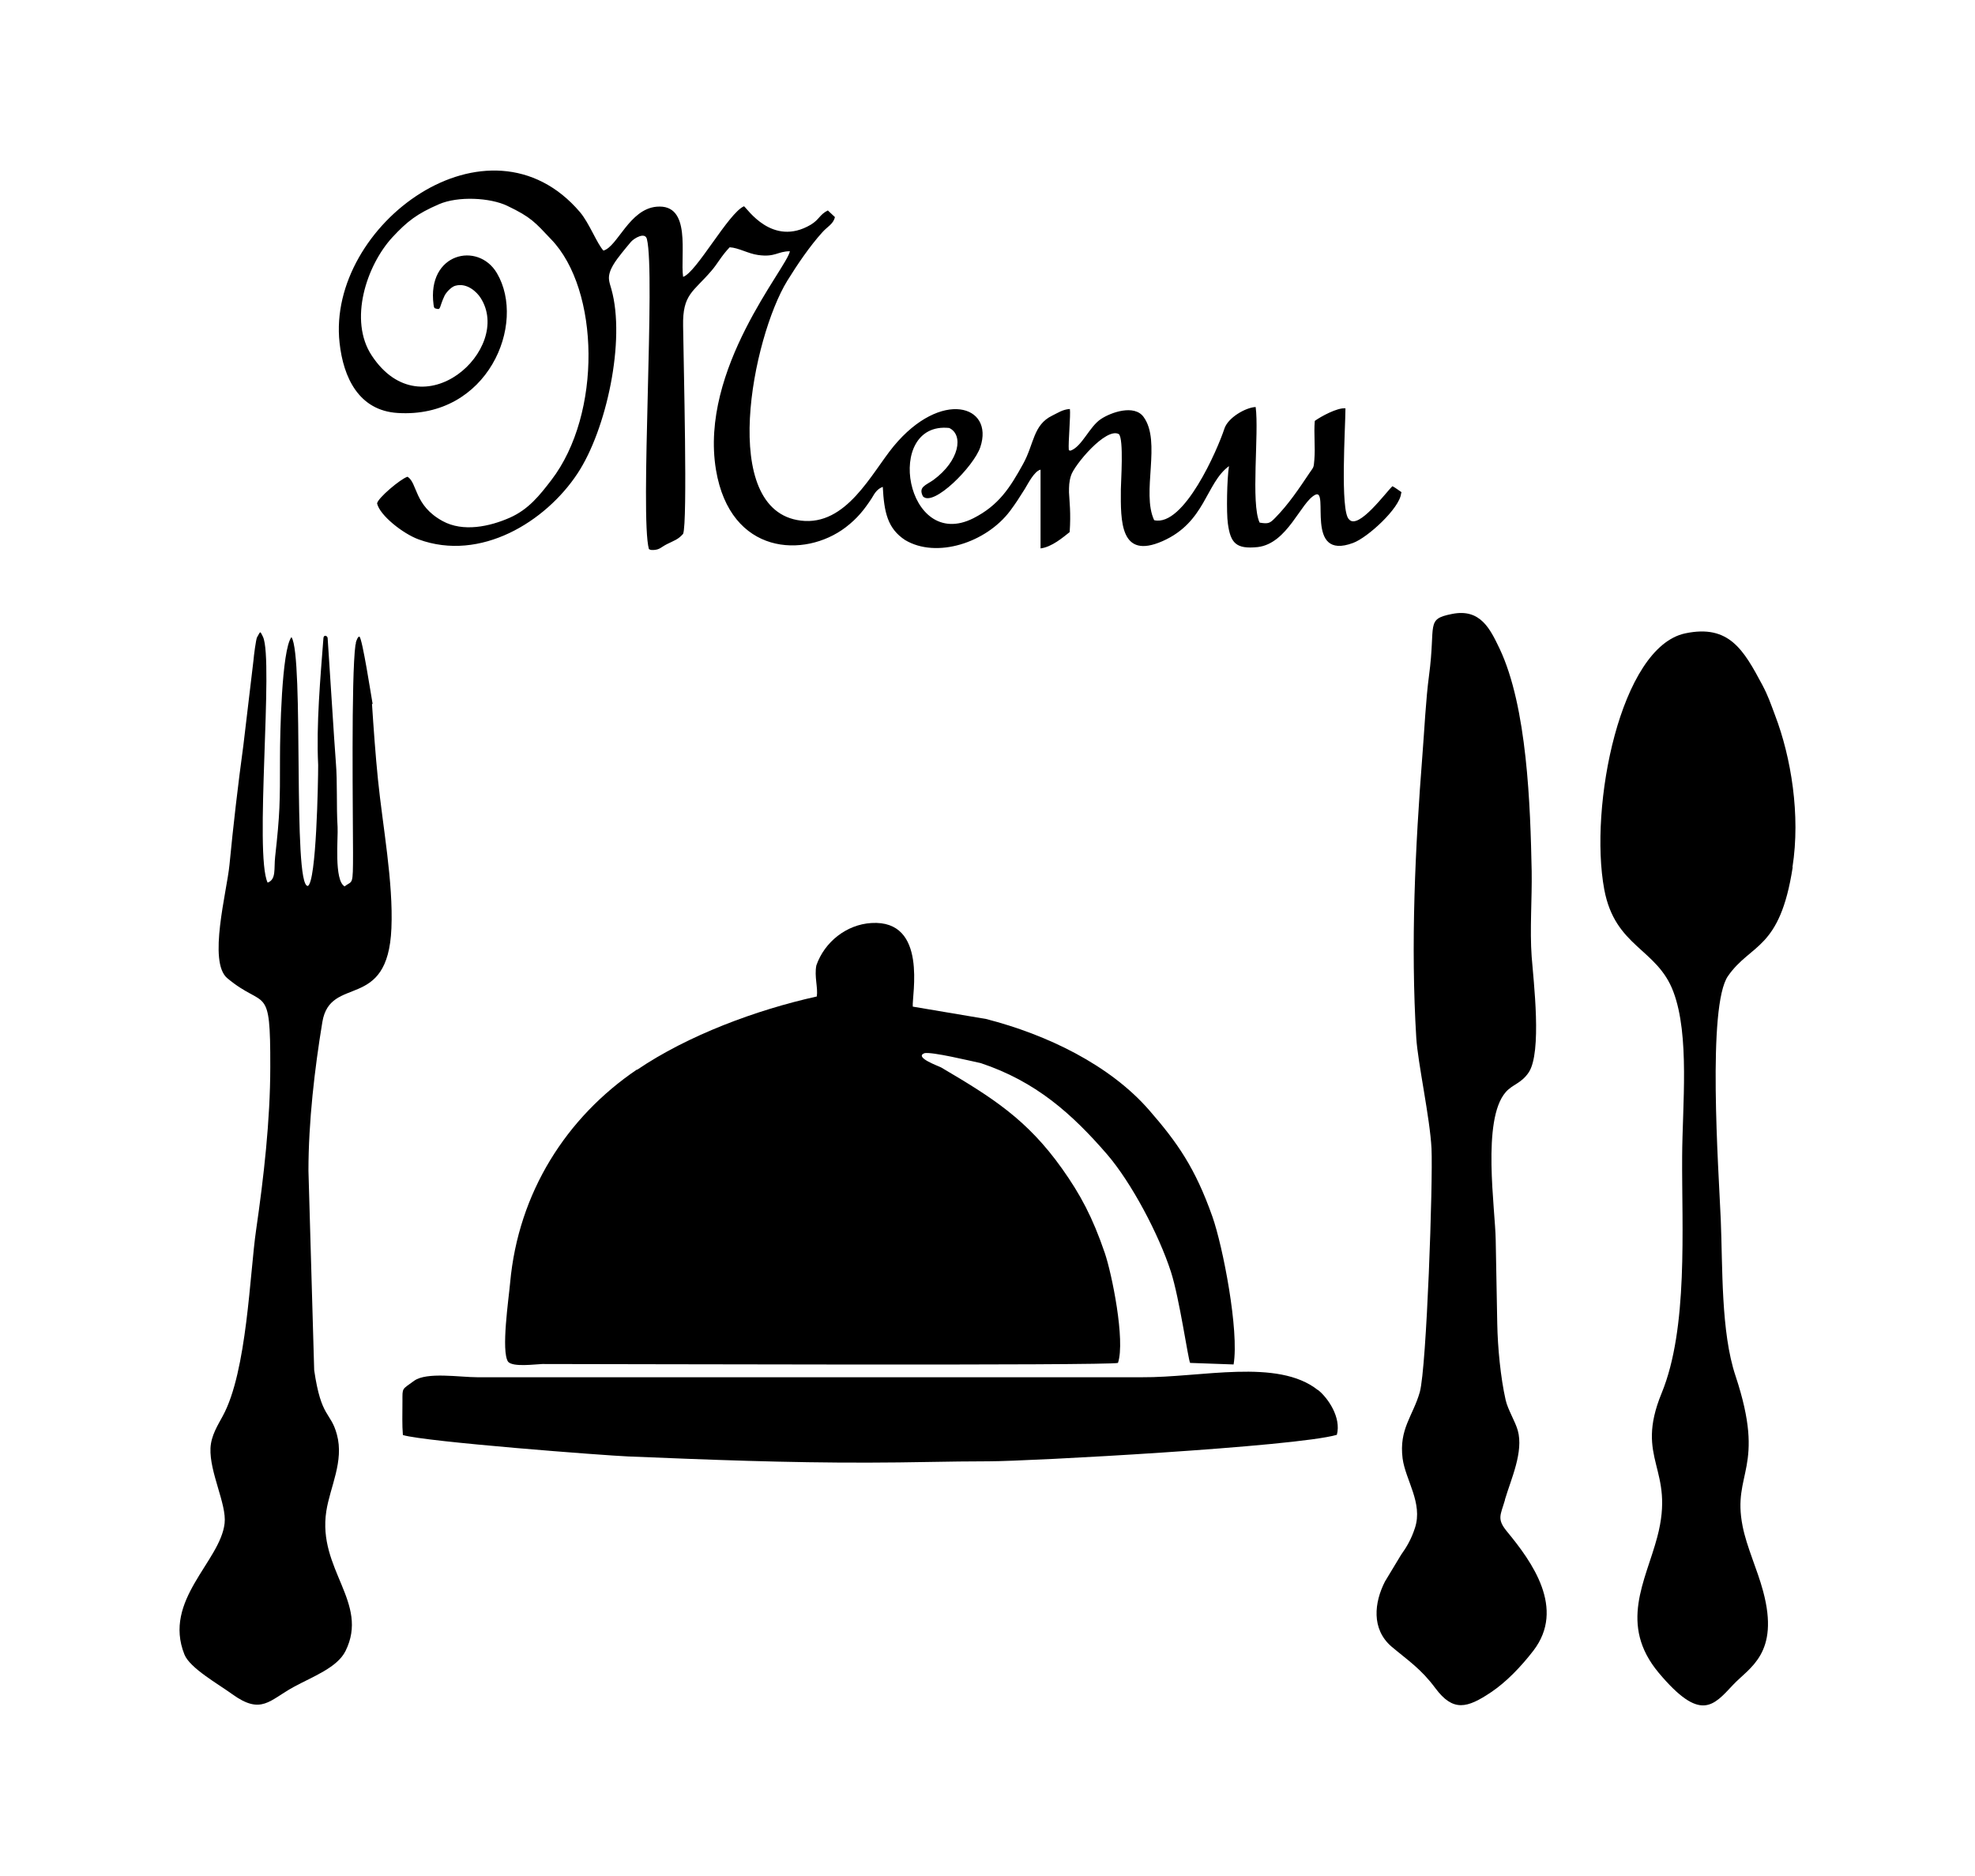 <?xml version="1.0" encoding="iso-8859-1"?>
<!-- Generator: Adobe Illustrator 28.5.0, SVG Export Plug-In . SVG Version: 9.03 Build 54727)  -->
<svg version="1.1" id="Livello_1" xmlns="http://www.w3.org/2000/svg" xmlns:xlink="http://www.w3.org/1999/xlink" x="0px" y="0px"
	 viewBox="0 0 935.435 888.64" style="enable-background:new 0 0 935.435 888.64;" xml:space="preserve">
<g id="Capa_1">
	<path d="M624.196,658.466c-19.124-15.153-55.282-5.852-83.393-6.061H226.147c-8.36,0-24.036-2.613-29.992,1.672
		c-5.852,4.285-5.539,3.135-5.539,9.614c0,6.479-0.209,11.077,0.209,16.093c10.868,3.24,96.142,9.719,106.697,10.137
		c38.143,1.568,75.137,3.031,113.908,2.926c19.228,0,38.039-0.627,56.954-0.627s145.467-6.897,164.8-12.54
		c2.195-8.256-4.285-17.556-8.883-21.214l0,0L624.196,658.466z"/>
	<path d="M176.509,333.569c-0.627-3.449-4.912-31.351-6.27-31.978c-0.732-0.314-1.568,2.299-1.672,2.717c0,0.314,0,0.732-0.209,1.15
		c-2.09,15.257-1.15,82.243-1.15,98.546c0,16.302-0.209,12.854-3.971,15.884c-5.121-2.822-3.031-23.2-3.344-28.111
		c-0.627-10.346,0-20.691-0.836-30.933c-0.627-7.42-3.24-49.952-3.867-58.521c0-0.627-0.523-0.94-0.836-1.15
		c-0.209,0-0.627,0-0.836,0.209c-0.209,0.209-0.209,0.523-0.314,0.732c-1.463,19.019-3.449,41.174-2.508,60.298
		c0,7.524-0.836,55.595-4.912,57.267c-7.315,0.209-1.672-108.996-7.733-117.879c-4.703,6.061-5.434,46.713-5.434,56.745
		c0,22.259,0,26.544-2.299,47.34c-0.627,5.643,0.627,10.659-3.553,12.227c-6.375-13.272,2.926-105.443-2.195-116.416
		c-0.314-0.732-0.732-1.463-1.045-1.986c-0.418-0.732-1.045,1.045-1.777,2.195c-0.523,0.941-1.568,9.092-1.672,10.764l-4.807,40.442
		c-2.508,18.392-4.807,38.143-6.584,56.64c-1.254,12.749-10.241,45.877-1.045,53.61c17.974,15.048,20.482,1.777,20.378,42.01l0,0
		c0,25.394-3.135,52.565-6.688,77.123c-3.031,20.587-4.285,67.091-15.78,88.2c-2.404,4.494-5.539,9.301-5.852,15.257
		c-0.523,11.495,7.733,26.648,6.688,35.635c-1.986,18.079-29.365,36.367-19.019,62.179c2.613,6.479,16.093,14.003,22.677,18.81
		c13.794,9.928,17.556,2.822,29.052-3.449c8.987-4.912,20.587-9.092,24.558-17.034c11.391-22.991-13.376-38.666-9.092-66.255
		c1.777-11.495,8.465-23.618,5.016-36.262c-2.926-10.973-7.42-7.524-10.764-30.515l-2.717-94.47c0-23.2,2.926-48.28,6.584-70.435
		c3.762-22.677,31.037-4.598,32.709-44.414c0.941-21.841-4.18-48.698-6.375-70.539c-1.15-11.286-2.09-24.558-2.822-35.74h0.314l0,0
		L176.509,333.569z"/>
	<path d="M301.703,506.624c-33.336,22.573-56.222,58.208-60.089,101.054c-0.627,7.211-4.389,32.5-0.941,37.412
		c2.404,2.613,12.749,1.149,16.198,1.045c35.74,0,268.257,0.836,272.646-0.523c3.553-10.659-2.926-42.428-6.27-52.147
		c-5.748-16.825-11.495-27.589-20.169-39.815c-16.616-23.409-33.127-33.754-57.267-47.967c-1.045-0.627-13.063-4.807-7.942-6.793
		c3.658-0.732,21.632,3.658,26.648,4.703c26.021,8.674,43.16,23.931,59.88,43.264c11.495,13.376,24.454,37.83,30.201,55.595
		c4.076,12.645,8.151,41.592,9.092,43.16l20.587,0.732c2.717-15.989-5.121-56.118-10.032-70.017
		c-8.151-23.095-16.616-35.113-29.888-50.37c-18.601-21.423-48.385-35.844-77.332-43.264l-34.695-5.852
		c-0.523-4.912,7.315-41.278-19.646-39.606c-11.809,0.732-22.155,8.987-26.021,20.064c-1.045,5.225,0.836,10.555,0.209,14.735
		c-28.738,6.375-61.029,18.392-85.065,34.695h-0.105L301.703,506.624L301.703,506.624z"/>
	<path d="M663.803,233.142c-1.463-0.941-2.822-2.09-4.285-2.822c-2.822,2.508-16.198,21.005-20.587,15.675
		c-4.285-3.762-1.672-44.309-1.672-52.565c-3.867-0.418-11.809,3.971-14.526,5.957c-0.523,6.061,0.313,12.227-0.209,18.392
		c-0.313,3.971-0.313,3.344-2.299,6.27c-5.121,7.629-9.928,14.839-16.302,21.318c-2.404,2.404-3.031,2.926-7.315,2.195
		c-4.285-8.987-0.209-42.428-1.881-54.759c-4.703,0.209-13.167,5.016-14.839,10.346c-3.135,9.614-19.124,46.608-33.232,43.264
		c-6.166-13.063,3.553-37.203-5.016-48.907c-4.389-6.061-15.466-2.195-20.273,1.045c-5.33,3.553-8.883,12.854-14.108,14.839
		c-0.418,0.209-0.941,0-1.045-0.314c-0.314-3.449,0.94-16.511,0.522-19.333c-3.449,0.209-5.748,1.881-8.36,3.135
		c-9.092,4.389-8.569,13.481-13.794,22.886c-6.27,11.391-11.6,19.646-23.513,25.708c-32.187,16.302-42.637-45.981-11.495-42.742
		c6.897,3.24,4.912,15.571-7.524,24.663c-3.553,2.508-7.211,3.24-4.912,7.733c4.912,5.225,24.14-14.212,27.171-23.304
		c6.688-19.96-18.601-27.589-41.069-0.418c-10.555,12.854-22.363,37.83-43.891,35.217c-39.397-4.703-22.886-86.842-6.479-113.594
		c4.703-7.629,10.659-16.407,16.616-22.991c2.404-2.717,5.225-3.867,5.957-7.211L392.1,99.69c-3.971,1.986-3.971,4.285-8.151,6.793
		c-18.183,10.659-30.097-7.838-31.56-8.778c-7.315,3.135-22.573,31.455-28.843,33.441c-1.463-10.346,4.18-34.695-12.54-33.232
		c-12.958,1.15-18.497,18.915-25.185,20.796c-3.031-3.24-6.688-12.958-11.077-18.183c-43.264-50.788-120.073,6.061-113.908,61.865
		c1.777,16.407,9.092,32.082,27.484,33.232c42.742,2.717,61.238-42.219,47.026-66.255c-8.883-15.048-33.232-9.614-29.992,14.944l0,0
		c0.209,1.672,0.418,1.672,1.15,1.881c2.508,0.732,1.359-0.523,4.18-6.375c1.254-2.09,3.553-4.18,5.121-4.494
		c5.539-1.463,10.137,3.135,11.809,5.748c15.571,24.14-27.484,63.747-51.52,27.38c-11.077-16.72-2.508-42.742,9.823-56.118
		c7.002-7.524,11.6-11.077,21.946-15.571c9.092-3.971,24.349-3.135,32.396,0.732c11.391,5.434,13.167,7.838,20.796,15.884
		c22.991,23.827,24.14,82.661,0.105,114.012c-5.539,7.211-10.764,13.899-19.751,17.87c-9.51,4.18-22.05,6.897-31.769,1.568
		c-13.585-7.42-11.809-17.974-16.616-21.005c-3.344,1.045-14.108,10.137-14.421,12.645c1.254,5.643,12.227,14.317,19.646,17.034
		c29.365,10.764,60.193-8.36,75.242-31.142c13.794-20.796,22.886-63.224,16.093-87.364c-0.523-1.777-1.045-3.344-1.15-4.807
		c-0.314-4.285,3.344-8.883,6.061-12.331c1.254-1.568,3.135-3.867,4.389-5.33c1.463-1.672,6.688-4.807,7.524-1.254
		c4.076,16.302-3.344,131.36,0.941,146.826c0.732,0.314,0.627,0.522,2.404,0.418c2.822-0.209,3.24-1.254,6.061-2.717
		c3.762-1.881,5.33-2.195,7.733-4.912c2.195-5.225,0.209-81.094,0-98.441c-0.313-15.153,4.807-16.093,13.376-26.126
		c2.926-3.344,4.598-6.897,8.674-11.182c4.18,0.209,8.778,3.031,13.481,3.658c8.151,1.15,9.196-1.777,15.048-1.777
		c-1.359,7.838-42.951,55.7-35.008,103.562c6.793,40.547,42.01,41.905,61.343,27.275c5.643-4.285,8.883-8.465,12.331-13.69
		c1.777-3.135,2.926-4.598,5.33-5.539c0.627,12.122,2.299,19.751,10.555,25.185c14.839,8.883,38.352,1.359,49.743-13.794
		c2.926-3.971,3.971-5.643,7.002-10.45c1.359-2.195,4.389-8.36,7.42-9.092v37.307c5.33-0.627,10.764-5.33,13.794-7.733
		c0.627-9.092-0.105-14.421-0.314-18.81c0-2.822,0-5.016,0.941-7.942c1.463-4.912,16.616-23.095,22.677-19.646
		c2.404,2.299,0.941,22.991,0.941,26.126c-0.105,15.048-0.418,33.441,19.751,24.558c20.378-8.987,20.378-27.38,31.455-35.531
		c-0.94,5.957-1.254,21.946-0.523,27.171c1.254,9.301,3.867,12.227,14.108,11.182c14.212-1.672,20.378-21.318,27.275-24.767
		c6.897-3.449-5.434,31.56,17.974,22.782c7.002-2.613,21.945-16.407,22.677-23.304L663.803,233.142z"/>
	<path d="M848.981,410.796c3.867-24.663-0.627-52.042-8.256-72.002c-2.195-5.852-3.24-9.092-6.061-14.421
		c-8.778-16.407-15.675-28.738-36.471-24.349l0,0c-30.724,6.479-45.668,82.034-38.352,121.327
		c5.121,27.38,24.976,27.798,32.709,48.385c7.838,20.691,4.285,53.923,4.18,78.168c-0.209,33.754,2.926,81.303-9.719,112.027
		c-13.063,31.873,6.688,35.322-2.09,68.24c-5.539,20.9-18.392,41.383,0.732,64.269c19.751,23.513,25.812,15.675,35.217,5.643
		c7.629-8.151,22.155-14.735,14.212-44.309c-2.822-10.555-7.733-20.796-9.719-30.828c-5.121-25.603,11.286-27.066-3.344-71.166
		c-7.002-20.901-6.061-51.729-7.002-74.092c-1.045-23.931-6.479-101.263,3.449-115.371c10.868-15.571,24.558-12.122,30.619-51.52
		l0,0L848.981,410.796z"/>
	<path d="M712.814,710.299c2.926-9.823,8.883-22.573,6.061-32.709c-1.254-4.389-4.703-9.823-5.748-14.421
		c-2.404-10.659-3.762-24.872-3.971-36.158c-0.209-13.272-0.522-26.439-0.732-39.606c-0.209-14.839-6.688-56.849,4.703-70.017
		c3.24-3.762,7.315-4.076,10.868-9.301c6.479-9.51,2.299-43.578,1.463-54.864c-0.941-12.749,0.209-27.484,0-40.547
		c-0.627-30.933-2.09-77.854-15.257-105.547c-4.389-9.092-8.987-19.019-22.468-16.302l0,0c-12.645,2.508-7.629,4.703-10.868,28.947
		c-1.568,11.704-2.195,25.812-3.135,37.621c-3.449,44.1-5.643,90.081-2.926,134.286c0.732,11.809,6.479,37.83,7.211,52.356
		c0.732,15.675-2.299,103.562-5.539,115.371c-3.24,11.391-9.928,17.452-8.151,31.455c1.359,10.241,9.719,21.11,5.852,32.918
		c-1.777,5.434-3.971,9.092-6.584,12.749l-7.629,12.645c-5.016,9.823-6.584,22.468,3.135,30.828
		c7.942,6.688,13.899,10.45,20.796,19.751c8.36,11.182,14.944,9.51,26.439,1.777c7.002-4.703,14.003-11.913,19.96-19.646
		c15.257-19.96-0.627-42.01-12.54-56.431c-4.912-5.957-3.031-7.733-0.941-14.944L712.814,710.299L712.814,710.299L712.814,710.299z"
		/>
</g>
</svg>
